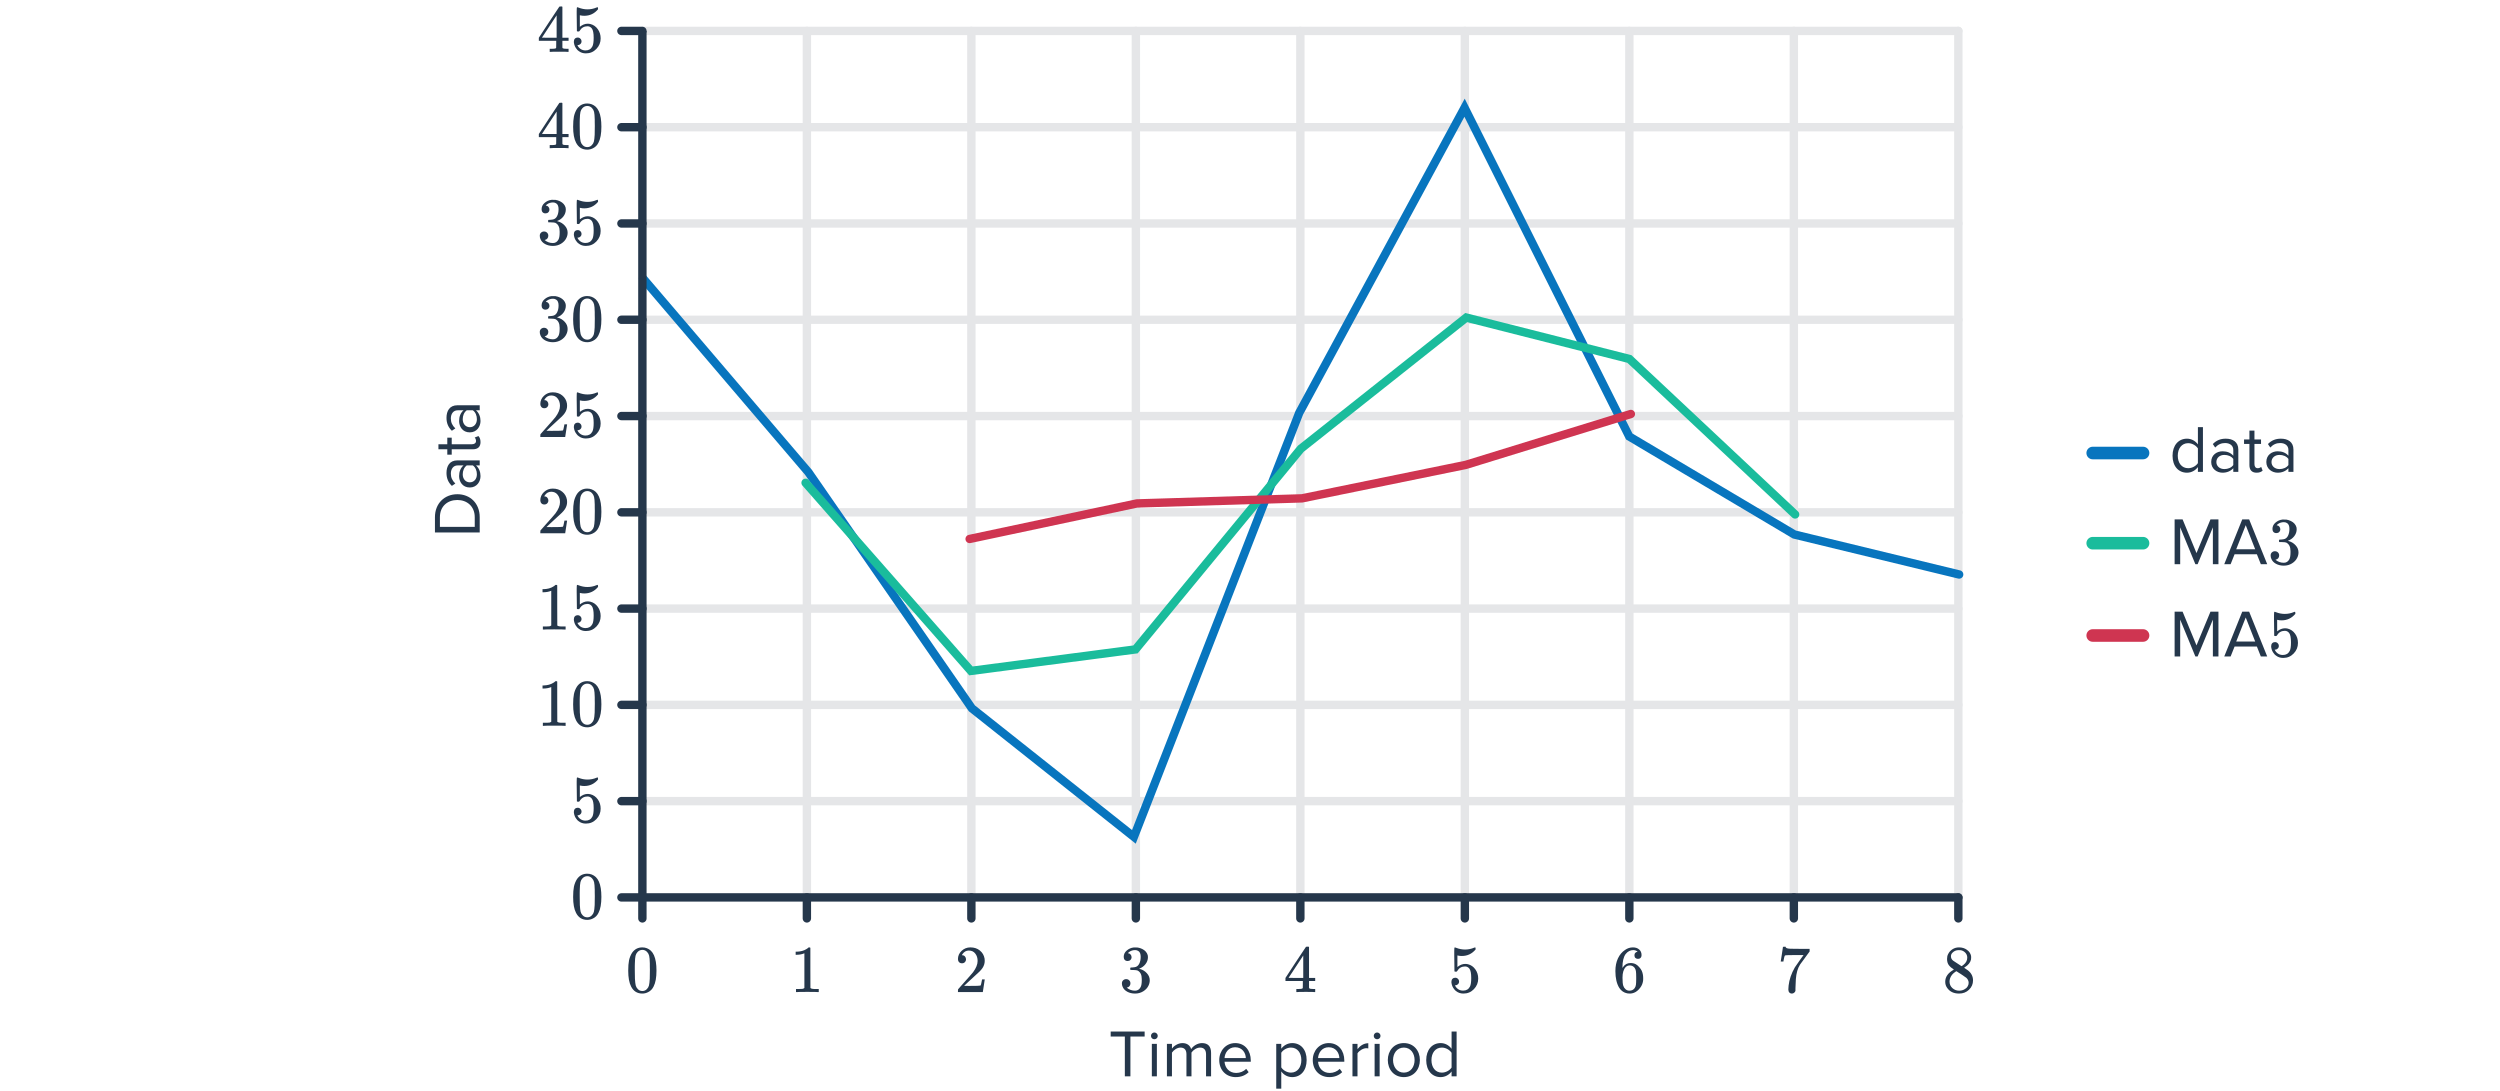 <svg width="596" height="260" viewBox="0 0 596 260" fill="none" xmlns="http://www.w3.org/2000/svg">
<g clip-path="url(#clip0_4069_4575)">
<path d="M153.144 190.994L466.868 190.994" stroke="#E5E6E8" stroke-width="2" stroke-linecap="round" stroke-linejoin="round"/>
<path d="M153.144 168.041L466.868 168.041" stroke="#E5E6E8" stroke-width="2" stroke-linecap="round" stroke-linejoin="round"/>
<path d="M153.144 145.088L466.868 145.088" stroke="#E5E6E8" stroke-width="2" stroke-linecap="round" stroke-linejoin="round"/>
<path d="M153.144 122.135L466.868 122.135" stroke="#E5E6E8" stroke-width="2" stroke-linecap="round" stroke-linejoin="round"/>
<path d="M153.144 99.186L466.868 99.186" stroke="#E5E6E8" stroke-width="2" stroke-linecap="round" stroke-linejoin="round"/>
<path d="M153.144 76.232L466.868 76.232" stroke="#E5E6E8" stroke-width="2" stroke-linecap="round" stroke-linejoin="round"/>
<path d="M153.144 53.279L466.868 53.279" stroke="#E5E6E8" stroke-width="2" stroke-linecap="round" stroke-linejoin="round"/>
<path d="M153.144 30.326L466.868 30.326" stroke="#E5E6E8" stroke-width="2" stroke-linecap="round" stroke-linejoin="round"/>
<path d="M153.144 7.373L466.868 7.373" stroke="#E5E6E8" stroke-width="2" stroke-linecap="round" stroke-linejoin="round"/>
<path d="M192.359 7.373V213.946" stroke="#E5E6E8" stroke-width="2" stroke-linecap="round" stroke-linejoin="round"/>
<path d="M231.575 7.373V213.946" stroke="#E5E6E8" stroke-width="2" stroke-linecap="round" stroke-linejoin="round"/>
<path d="M270.79 7.373V213.946" stroke="#E5E6E8" stroke-width="2" stroke-linecap="round" stroke-linejoin="round"/>
<path d="M310.005 7.373V213.946" stroke="#E5E6E8" stroke-width="2" stroke-linecap="round" stroke-linejoin="round"/>
<path d="M349.221 7.373V213.946" stroke="#E5E6E8" stroke-width="2" stroke-linecap="round" stroke-linejoin="round"/>
<path d="M388.437 7.373V213.946" stroke="#E5E6E8" stroke-width="2" stroke-linecap="round" stroke-linejoin="round"/>
<path d="M427.652 7.373V213.946" stroke="#E5E6E8" stroke-width="2" stroke-linecap="round" stroke-linejoin="round"/>
<path d="M466.867 7.373V213.946" stroke="#E5E6E8" stroke-width="2" stroke-linecap="round" stroke-linejoin="round"/>
<path d="M269.49 256.592V247.104H272.882V245.92H264.786V247.104H268.162V256.592H269.49ZM275.191 247.76C275.639 247.76 276.007 247.408 276.007 246.96C276.007 246.512 275.639 246.144 275.191 246.144C274.759 246.144 274.391 246.512 274.391 246.96C274.391 247.408 274.759 247.76 275.191 247.76ZM275.799 256.592V248.864H274.599V256.592H275.799ZM288.721 256.592V251.008C288.721 249.456 287.969 248.672 286.561 248.672C285.441 248.672 284.401 249.408 283.969 250.112C283.745 249.312 283.073 248.672 281.889 248.672C280.753 248.672 279.713 249.488 279.393 249.984V248.864H278.193V256.592H279.393V250.944C279.809 250.32 280.641 249.744 281.425 249.744C282.433 249.744 282.849 250.368 282.849 251.344V256.592H284.049V250.928C284.449 250.32 285.297 249.744 286.097 249.744C287.089 249.744 287.521 250.368 287.521 251.344V256.592H288.721ZM294.603 256.784C295.867 256.784 296.907 256.368 297.675 255.6L297.099 254.816C296.491 255.44 295.595 255.792 294.715 255.792C293.051 255.792 292.027 254.576 291.931 253.12H298.187V252.816C298.187 250.496 296.811 248.672 294.475 248.672C292.267 248.672 290.667 250.48 290.667 252.72C290.667 255.136 292.315 256.784 294.603 256.784ZM297.003 252.24H291.931C291.995 251.056 292.811 249.664 294.459 249.664C296.219 249.664 296.987 251.088 297.003 252.24ZM308.063 256.784C310.095 256.784 311.503 255.216 311.503 252.72C311.503 250.208 310.095 248.672 308.063 248.672C306.975 248.672 306.015 249.232 305.455 250.016V248.864H304.255V259.536H305.455V255.424C306.079 256.288 307.007 256.784 308.063 256.784ZM307.759 255.712C306.815 255.712 305.871 255.136 305.455 254.464V250.976C305.871 250.304 306.815 249.744 307.759 249.744C309.311 249.744 310.239 251.008 310.239 252.72C310.239 254.432 309.311 255.712 307.759 255.712ZM316.899 256.784C318.163 256.784 319.203 256.368 319.971 255.6L319.395 254.816C318.787 255.44 317.891 255.792 317.011 255.792C315.347 255.792 314.323 254.576 314.227 253.12H320.483V252.816C320.483 250.496 319.107 248.672 316.771 248.672C314.563 248.672 312.963 250.48 312.963 252.72C312.963 255.136 314.611 256.784 316.899 256.784ZM319.299 252.24H314.227C314.291 251.056 315.107 249.664 316.755 249.664C318.515 249.664 319.283 251.088 319.299 252.24ZM323.627 256.592V251.12C323.979 250.496 324.987 249.888 325.723 249.888C325.915 249.888 326.059 249.904 326.203 249.936V248.704C325.147 248.704 324.251 249.296 323.627 250.112V248.864H322.427V256.592H323.627ZM328.3 247.76C328.748 247.76 329.116 247.408 329.116 246.96C329.116 246.512 328.748 246.144 328.3 246.144C327.868 246.144 327.5 246.512 327.5 246.96C327.5 247.408 327.868 247.76 328.3 247.76ZM328.908 256.592V248.864H327.708V256.592H328.908ZM334.678 256.784C337.03 256.784 338.502 254.96 338.502 252.72C338.502 250.48 337.03 248.672 334.678 248.672C332.326 248.672 330.854 250.48 330.854 252.72C330.854 254.96 332.326 256.784 334.678 256.784ZM334.678 255.712C333.03 255.712 332.102 254.304 332.102 252.72C332.102 251.152 333.03 249.744 334.678 249.744C336.326 249.744 337.238 251.152 337.238 252.72C337.238 254.304 336.326 255.712 334.678 255.712ZM347.258 256.592V245.92H346.058V250.032C345.434 249.184 344.49 248.672 343.45 248.672C341.418 248.672 340.01 250.272 340.01 252.736C340.01 255.248 341.434 256.784 343.45 256.784C344.538 256.784 345.482 256.224 346.058 255.44V256.592H347.258ZM343.738 255.712C342.186 255.712 341.258 254.448 341.258 252.736C341.258 251.024 342.186 249.744 343.738 249.744C344.698 249.744 345.626 250.32 346.058 250.992V254.496C345.626 255.168 344.698 255.712 343.738 255.712Z" fill="#25374B"/>
<path d="M114.363 123.293C114.363 119.981 112.075 117.821 109.035 117.821C106.011 117.821 103.691 119.981 103.691 123.293L103.691 126.941L114.363 126.941L114.363 123.293ZM113.179 123.293L113.179 125.613L104.875 125.613L104.875 123.293C104.875 120.653 106.731 119.197 109.035 119.197C111.323 119.197 113.179 120.701 113.179 123.293ZM114.363 109.754L109.051 109.754C107.179 109.754 106.443 111.114 106.443 112.746C106.443 114.01 106.859 115.002 107.723 115.834L108.555 115.274C107.819 114.586 107.483 113.834 107.483 112.906C107.483 111.786 108.075 110.954 109.115 110.954L110.507 110.954C109.787 111.578 109.451 112.458 109.451 113.514C109.451 114.826 110.267 116.218 111.995 116.218C113.675 116.218 114.555 114.826 114.555 113.514C114.555 112.474 114.187 111.594 113.483 110.954L114.363 110.954L114.363 109.754ZM113.691 113.082C113.691 114.202 112.987 114.986 112.011 114.986C111.019 114.986 110.315 114.202 110.315 113.082C110.315 112.234 110.635 111.418 111.275 110.954L112.731 110.954C113.371 111.418 113.691 112.234 113.691 113.082ZM114.555 105.397C114.555 104.693 114.347 104.261 114.059 103.957L113.163 104.309C113.339 104.469 113.483 104.789 113.483 105.125C113.483 105.653 113.067 105.909 112.491 105.909L107.691 105.909L107.691 104.341L106.635 104.341L106.635 105.909L104.523 105.909L104.523 107.109L106.635 107.109L106.635 108.389L107.691 108.389L107.691 107.109L112.747 107.109C113.899 107.109 114.555 106.533 114.555 105.397ZM114.363 96.614L109.051 96.614C107.179 96.614 106.443 97.974 106.443 99.606C106.443 100.87 106.859 101.862 107.723 102.694L108.555 102.134C107.819 101.446 107.483 100.694 107.483 99.766C107.483 98.646 108.075 97.814 109.115 97.814L110.507 97.814C109.787 98.438 109.451 99.318 109.451 100.374C109.451 101.686 110.267 103.078 111.995 103.078C113.675 103.078 114.555 101.686 114.555 100.374C114.555 99.334 114.187 98.454 113.483 97.814L114.363 97.814L114.363 96.614ZM113.691 99.942C113.691 101.062 112.987 101.846 112.011 101.846C111.019 101.846 110.315 101.062 110.315 99.942C110.315 99.094 110.635 98.278 111.275 97.814L112.731 97.814C113.371 98.278 113.691 99.094 113.691 99.942Z" fill="#25374B"/>
<path d="M153.303 66.374L192.716 112.57L231.701 168.87L270.321 199.511L309.743 98.42L349.152 25.682L388.413 104.057L427.765 127.426L467.058 136.958" stroke="#0875BE" stroke-width="2" stroke-linecap="round"/>
<path d="M192.053 115.102L231.465 159.945L270.704 154.816L310.108 106.982L349.551 75.709L388.453 85.585L427.952 122.644" stroke="#1ABC9C" stroke-width="2" stroke-linecap="round"/>
<path d="M231.164 128.487L271.037 120.019L310.39 118.808L349.471 110.821L388.797 98.697" stroke="#CF3551" stroke-width="2" stroke-linecap="round"/>
<path d="M148.144 7.373L153.144 7.373" stroke="#25374B" stroke-width="2" stroke-linecap="round" stroke-linejoin="round"/>
<path d="M148.144 30.326L153.144 30.326" stroke="#25374B" stroke-width="2" stroke-linecap="round" stroke-linejoin="round"/>
<path d="M148.144 53.277L153.144 53.277" stroke="#25374B" stroke-width="2" stroke-linecap="round" stroke-linejoin="round"/>
<path d="M148.144 76.231L153.144 76.231" stroke="#25374B" stroke-width="2" stroke-linecap="round" stroke-linejoin="round"/>
<path d="M148.144 99.184L153.144 99.184" stroke="#25374B" stroke-width="2" stroke-linecap="round" stroke-linejoin="round"/>
<path d="M148.144 122.135L153.144 122.135" stroke="#25374B" stroke-width="2" stroke-linecap="round" stroke-linejoin="round"/>
<path d="M148.144 145.088L153.144 145.088" stroke="#25374B" stroke-width="2" stroke-linecap="round" stroke-linejoin="round"/>
<path d="M148.144 168.041L153.144 168.041" stroke="#25374B" stroke-width="2" stroke-linecap="round" stroke-linejoin="round"/>
<path d="M148.144 190.992L153.144 190.992" stroke="#25374B" stroke-width="2" stroke-linecap="round" stroke-linejoin="round"/>
<path d="M148.144 213.945L153.144 213.945" stroke="#25374B" stroke-width="2" stroke-linecap="round" stroke-linejoin="round"/>
<path d="M153.144 218.947L153.144 213.947" stroke="#25374B" stroke-width="2" stroke-linecap="round" stroke-linejoin="round"/>
<path d="M192.359 218.947L192.359 213.947" stroke="#25374B" stroke-width="2" stroke-linecap="round" stroke-linejoin="round"/>
<path d="M231.575 218.947L231.575 213.947" stroke="#25374B" stroke-width="2" stroke-linecap="round" stroke-linejoin="round"/>
<path d="M270.79 218.947L270.79 213.947" stroke="#25374B" stroke-width="2" stroke-linecap="round" stroke-linejoin="round"/>
<path d="M310.005 218.947L310.005 213.947" stroke="#25374B" stroke-width="2" stroke-linecap="round" stroke-linejoin="round"/>
<path d="M349.221 218.947L349.221 213.947" stroke="#25374B" stroke-width="2" stroke-linecap="round" stroke-linejoin="round"/>
<path d="M388.437 218.947L388.437 213.947" stroke="#25374B" stroke-width="2" stroke-linecap="round" stroke-linejoin="round"/>
<path d="M427.652 218.947L427.652 213.947" stroke="#25374B" stroke-width="2" stroke-linecap="round" stroke-linejoin="round"/>
<path d="M466.867 218.947L466.867 213.947" stroke="#25374B" stroke-width="2" stroke-linecap="round" stroke-linejoin="round"/>
<path d="M137.547 209.587C138.145 208.723 138.961 208.291 139.995 208.291C140.774 208.291 141.457 208.558 142.043 209.091C142.331 209.369 142.577 209.731 142.779 210.179C143.174 211.065 143.371 212.281 143.371 213.827C143.371 215.481 143.142 216.745 142.683 217.619C142.385 218.238 141.947 218.686 141.371 218.963C140.923 219.187 140.47 219.299 140.011 219.299C138.785 219.299 137.889 218.739 137.323 217.619C136.865 216.745 136.635 215.481 136.635 213.827C136.635 212.835 136.699 212.019 136.827 211.379C136.966 210.729 137.206 210.131 137.547 209.587ZM141.147 209.395C140.838 209.054 140.459 208.883 140.011 208.883C139.563 208.883 139.179 209.054 138.859 209.395C138.625 209.641 138.465 209.939 138.379 210.291C138.294 210.643 138.241 211.251 138.219 212.115C138.219 212.179 138.214 212.387 138.203 212.739C138.203 213.091 138.203 213.385 138.203 213.619C138.203 214.643 138.214 215.358 138.235 215.763C138.278 216.51 138.342 217.049 138.427 217.379C138.513 217.699 138.673 217.977 138.907 218.211C139.195 218.531 139.563 218.691 140.011 218.691C140.449 218.691 140.811 218.531 141.099 218.211C141.334 217.977 141.494 217.699 141.579 217.379C141.665 217.049 141.729 216.51 141.771 215.763C141.793 215.358 141.803 214.643 141.803 213.619C141.803 213.385 141.798 213.091 141.787 212.739C141.787 212.387 141.787 212.179 141.787 212.115C141.766 211.251 141.713 210.643 141.627 210.291C141.542 209.939 141.382 209.641 141.147 209.395Z" fill="#25374B"/>
<path d="M150.68 227.154C151.277 226.29 152.093 225.858 153.128 225.858C153.907 225.858 154.589 226.124 155.176 226.658C155.464 226.935 155.709 227.298 155.912 227.746C156.307 228.631 156.504 229.847 156.504 231.394C156.504 233.047 156.275 234.311 155.816 235.186C155.517 235.804 155.08 236.252 154.504 236.53C154.056 236.754 153.603 236.866 153.144 236.866C151.917 236.866 151.021 236.306 150.456 235.186C149.997 234.311 149.768 233.047 149.768 231.394C149.768 230.402 149.832 229.586 149.96 228.946C150.099 228.295 150.339 227.698 150.68 227.154ZM154.28 226.962C153.971 226.62 153.592 226.45 153.144 226.45C152.696 226.45 152.312 226.62 151.992 226.962C151.757 227.207 151.597 227.506 151.512 227.858C151.427 228.21 151.373 228.818 151.352 229.682C151.352 229.746 151.347 229.954 151.336 230.306C151.336 230.658 151.336 230.951 151.336 231.186C151.336 232.21 151.347 232.924 151.368 233.33C151.411 234.076 151.475 234.615 151.56 234.946C151.645 235.266 151.805 235.543 152.04 235.778C152.328 236.098 152.696 236.258 153.144 236.258C153.581 236.258 153.944 236.098 154.232 235.778C154.467 235.543 154.627 235.266 154.712 234.946C154.797 234.615 154.861 234.076 154.904 233.33C154.925 232.924 154.936 232.21 154.936 231.186C154.936 230.951 154.931 230.658 154.92 230.306C154.92 229.954 154.92 229.746 154.92 229.682C154.899 228.818 154.845 228.21 154.76 227.858C154.675 227.506 154.515 227.207 154.28 226.962Z" fill="#25374B"/>
<path d="M195.015 236.514C194.834 236.482 193.986 236.466 192.471 236.466C190.978 236.466 190.141 236.482 189.959 236.514H189.767V235.778H190.183C190.802 235.778 191.202 235.762 191.383 235.73C191.469 235.719 191.597 235.655 191.767 235.538V227.266C191.746 227.266 191.703 227.282 191.639 227.314C191.149 227.506 190.599 227.607 189.991 227.618H189.687V226.882H189.991C190.887 226.85 191.634 226.647 192.231 226.274C192.423 226.167 192.589 226.044 192.727 225.906C192.749 225.874 192.813 225.858 192.919 225.858C193.026 225.858 193.117 225.89 193.191 225.954V230.738L193.207 235.538C193.367 235.698 193.714 235.778 194.247 235.778H194.775H195.191V236.514H195.015Z" fill="#25374B"/>
<path d="M229.335 229.65C229.036 229.65 228.801 229.554 228.631 229.362C228.46 229.17 228.375 228.935 228.375 228.658C228.375 227.89 228.663 227.234 229.239 226.69C229.825 226.135 230.524 225.858 231.335 225.858C232.252 225.858 233.009 226.108 233.607 226.61C234.215 227.1 234.588 227.746 234.727 228.546C234.748 228.738 234.759 228.914 234.759 229.074C234.759 229.692 234.572 230.274 234.199 230.818C233.9 231.266 233.297 231.879 232.391 232.658C232.007 232.988 231.473 233.479 230.791 234.13L229.847 235.026L231.063 235.042C232.737 235.042 233.628 235.015 233.735 234.962C233.777 234.951 233.831 234.839 233.895 234.626C233.937 234.508 234.012 234.146 234.119 233.538V233.49H234.759V233.538L234.311 236.466V236.514H228.375V236.21C228.375 235.996 228.385 235.874 228.407 235.842C228.417 235.831 228.865 235.324 229.751 234.322C230.913 233.031 231.66 232.178 231.991 231.762C232.705 230.791 233.063 229.9 233.063 229.09C233.063 228.386 232.876 227.799 232.503 227.33C232.14 226.85 231.628 226.61 230.967 226.61C230.348 226.61 229.847 226.887 229.463 227.442C229.441 227.484 229.409 227.543 229.367 227.618C229.335 227.671 229.319 227.703 229.319 227.714C229.319 227.724 229.345 227.73 229.399 227.73C229.665 227.73 229.879 227.826 230.039 228.018C230.209 228.21 230.295 228.434 230.295 228.69C230.295 228.956 230.204 229.186 230.023 229.378C229.852 229.559 229.623 229.65 229.335 229.65Z" fill="#25374B"/>
<path d="M268.822 229.106C268.534 229.106 268.305 229.015 268.134 228.834C267.974 228.652 267.894 228.418 267.894 228.13C267.894 227.522 268.134 227.015 268.614 226.61C269.094 226.194 269.649 225.948 270.278 225.874H270.518C270.891 225.874 271.126 225.879 271.222 225.89C271.574 225.943 271.931 226.055 272.294 226.226C272.998 226.578 273.441 227.079 273.622 227.73C273.654 227.836 273.67 227.98 273.67 228.162C273.67 228.791 273.473 229.356 273.078 229.858C272.694 230.348 272.209 230.7 271.622 230.914C271.569 230.935 271.569 230.951 271.622 230.962C271.643 230.972 271.697 230.988 271.782 231.01C272.433 231.191 272.982 231.532 273.43 232.034C273.878 232.524 274.102 233.084 274.102 233.714C274.102 234.151 274.001 234.572 273.798 234.978C273.542 235.522 273.121 235.975 272.534 236.338C271.958 236.69 271.313 236.866 270.598 236.866C269.894 236.866 269.27 236.716 268.726 236.418C268.182 236.119 267.814 235.719 267.622 235.218C267.515 234.994 267.462 234.732 267.462 234.434C267.462 234.135 267.558 233.895 267.75 233.714C267.953 233.522 268.193 233.426 268.47 233.426C268.769 233.426 269.014 233.522 269.206 233.714C269.398 233.906 269.494 234.146 269.494 234.434C269.494 234.679 269.425 234.892 269.286 235.074C269.147 235.255 268.961 235.372 268.726 235.426L268.614 235.458C269.19 235.938 269.851 236.178 270.598 236.178C271.185 236.178 271.627 235.895 271.926 235.33C272.107 234.978 272.198 234.439 272.198 233.714V233.394C272.198 232.38 271.857 231.703 271.174 231.362C271.014 231.298 270.689 231.26 270.198 231.25L269.526 231.234L269.478 231.202C269.457 231.17 269.446 231.084 269.446 230.946C269.446 230.818 269.462 230.738 269.494 230.706C269.526 230.674 269.553 230.658 269.574 230.658C269.873 230.658 270.182 230.631 270.502 230.578C270.971 230.514 271.329 230.252 271.574 229.794C271.819 229.324 271.942 228.764 271.942 228.114C271.942 227.42 271.755 226.956 271.382 226.722C271.158 226.572 270.907 226.498 270.63 226.498C270.097 226.498 269.627 226.642 269.222 226.93C269.179 226.951 269.131 226.988 269.078 227.042C269.025 227.084 268.982 227.127 268.95 227.17L268.902 227.234C268.934 227.244 268.971 227.255 269.014 227.266C269.227 227.287 269.403 227.388 269.542 227.57C269.691 227.751 269.766 227.959 269.766 228.194C269.766 228.45 269.675 228.668 269.494 228.85C269.323 229.02 269.099 229.106 268.822 229.106Z" fill="#25374B"/>
<path d="M313.398 236.514C313.249 236.482 312.561 236.466 311.334 236.466C310.054 236.466 309.339 236.482 309.19 236.514H309.046V235.778H309.542C310.001 235.767 310.283 235.74 310.39 235.698C310.475 235.676 310.539 235.623 310.582 235.538C310.593 235.516 310.598 235.228 310.598 234.674V233.874H306.454V233.138L308.87 229.442C310.502 226.967 311.329 225.724 311.35 225.714C311.371 225.692 311.483 225.682 311.686 225.682H311.974L312.07 225.778V233.138H313.542V233.874H312.07V234.69C312.07 235.127 312.07 235.383 312.07 235.458C312.081 235.532 312.113 235.596 312.166 235.65C312.251 235.724 312.555 235.767 313.078 235.778H313.542V236.514H313.398ZM310.694 233.138V227.794L307.19 233.122L308.934 233.138H310.694Z" fill="#25374B"/>
<path d="M346.933 233.09C347.189 233.09 347.403 233.18 347.573 233.362C347.755 233.532 347.845 233.751 347.845 234.018C347.845 234.263 347.755 234.471 347.573 234.642C347.392 234.812 347.189 234.898 346.965 234.898H346.853L346.901 234.978C347.061 235.319 347.307 235.602 347.637 235.826C347.968 236.05 348.357 236.162 348.805 236.162C349.563 236.162 350.107 235.842 350.437 235.202C350.64 234.807 350.741 234.124 350.741 233.154C350.741 232.055 350.597 231.314 350.309 230.93C350.032 230.578 349.691 230.402 349.285 230.402C348.453 230.402 347.824 230.764 347.397 231.49C347.355 231.564 347.312 231.612 347.269 231.634C347.237 231.644 347.163 231.65 347.045 231.65C346.864 231.65 346.763 231.618 346.741 231.554C346.72 231.511 346.709 230.578 346.709 228.754C346.709 228.434 346.704 228.055 346.693 227.618C346.693 227.18 346.693 226.903 346.693 226.786C346.693 226.188 346.725 225.89 346.789 225.89C346.811 225.868 346.832 225.858 346.853 225.858L347.141 225.954C347.835 226.231 348.544 226.37 349.269 226.37C350.027 226.37 350.752 226.22 351.445 225.922C351.531 225.879 351.6 225.858 351.653 225.858C351.739 225.858 351.781 225.954 351.781 226.146V226.354C350.917 227.388 349.824 227.906 348.501 227.906C348.171 227.906 347.872 227.874 347.605 227.81L347.445 227.778V230.53C348.053 230.039 348.677 229.794 349.317 229.794C349.52 229.794 349.739 229.82 349.973 229.874C350.688 230.055 351.269 230.46 351.717 231.09C352.176 231.719 352.405 232.455 352.405 233.298C352.405 234.268 352.064 235.106 351.381 235.81C350.709 236.514 349.877 236.866 348.885 236.866C348.213 236.866 347.643 236.679 347.173 236.306C346.971 236.178 346.795 236.002 346.645 235.778C346.325 235.394 346.123 234.919 346.037 234.354C346.037 234.322 346.032 234.274 346.021 234.21C346.021 234.135 346.021 234.082 346.021 234.05C346.021 233.751 346.107 233.516 346.277 233.346C346.448 233.175 346.667 233.09 346.933 233.09Z" fill="#25374B"/>
<path d="M390.405 226.898C390.17 226.663 389.839 226.53 389.413 226.498C388.666 226.498 388.042 226.818 387.541 227.458C387.039 228.151 386.789 229.228 386.789 230.69L386.805 230.754L386.933 230.546C387.37 229.906 387.962 229.586 388.709 229.586C389.199 229.586 389.631 229.687 390.005 229.89C390.261 230.039 390.517 230.258 390.773 230.546C391.029 230.823 391.237 231.122 391.397 231.442C391.621 231.964 391.733 232.535 391.733 233.154V233.442C391.733 233.687 391.706 233.916 391.653 234.13C391.525 234.759 391.194 235.351 390.661 235.906C390.202 236.386 389.69 236.684 389.125 236.802C388.954 236.844 388.741 236.866 388.485 236.866C388.282 236.866 388.101 236.85 387.941 236.818C387.151 236.668 386.522 236.242 386.053 235.538C385.423 234.546 385.109 233.202 385.109 231.506C385.109 230.354 385.311 229.346 385.717 228.482C386.122 227.618 386.687 226.946 387.413 226.466C387.989 226.06 388.613 225.858 389.285 225.858C389.903 225.858 390.399 226.023 390.773 226.354C391.157 226.684 391.349 227.138 391.349 227.714C391.349 227.98 391.269 228.194 391.109 228.354C390.959 228.514 390.757 228.594 390.501 228.594C390.245 228.594 390.037 228.519 389.877 228.37C389.727 228.22 389.653 228.012 389.653 227.746C389.653 227.266 389.903 226.983 390.405 226.898ZM389.701 230.738C389.402 230.354 389.018 230.162 388.549 230.162C388.154 230.162 387.834 230.284 387.589 230.53C387.066 231.052 386.805 231.895 386.805 233.058C386.805 234.007 386.869 234.663 386.997 235.026C387.103 235.346 387.285 235.618 387.541 235.842C387.797 236.066 388.101 236.178 388.453 236.178C388.997 236.178 389.413 235.975 389.701 235.57C389.861 235.346 389.962 235.079 390.005 234.77C390.047 234.46 390.069 234.012 390.069 233.426V233.17V232.914C390.069 232.306 390.047 231.847 390.005 231.538C389.962 231.228 389.861 230.962 389.701 230.738Z" fill="#25374B"/>
<path d="M424.532 229.186C424.543 229.164 424.633 228.583 424.804 227.442L425.06 225.73C425.06 225.708 425.167 225.698 425.38 225.698H425.7V225.762C425.7 225.868 425.78 225.959 425.94 226.034C426.1 226.108 426.377 226.156 426.772 226.178C427.177 226.199 428.079 226.21 429.476 226.21H431.412V226.834L430.324 228.322C430.164 228.546 429.983 228.796 429.78 229.074C429.577 229.34 429.423 229.548 429.316 229.698C429.209 229.847 429.145 229.938 429.124 229.97C428.569 230.834 428.239 231.991 428.132 233.442C428.089 233.879 428.063 234.476 428.052 235.234C428.052 235.383 428.047 235.538 428.036 235.698C428.036 235.847 428.036 235.97 428.036 236.066V236.21C427.993 236.391 427.887 236.546 427.716 236.674C427.556 236.802 427.38 236.866 427.188 236.866C426.932 236.866 426.724 236.775 426.564 236.594C426.415 236.423 426.34 236.183 426.34 235.874C426.34 235.714 426.361 235.41 426.404 234.962C426.564 233.522 427.06 232.076 427.892 230.626C428.105 230.284 428.553 229.639 429.236 228.69L429.972 227.682H428.484C426.628 227.682 425.652 227.714 425.556 227.778C425.513 227.799 425.455 227.916 425.38 228.13C425.316 228.343 425.263 228.594 425.22 228.882C425.199 229.063 425.183 229.164 425.172 229.186V229.234H424.532V229.186Z" fill="#25374B"/>
<path d="M465.809 231.154C465.286 230.812 464.881 230.455 464.593 230.082C464.316 229.708 464.177 229.218 464.177 228.61C464.177 228.151 464.262 227.767 464.433 227.458C464.668 226.978 465.009 226.594 465.457 226.306C465.916 226.007 466.438 225.858 467.025 225.858C467.75 225.858 468.38 226.05 468.913 226.434C469.446 226.807 469.777 227.292 469.905 227.89C469.916 227.954 469.921 228.082 469.921 228.274C469.921 228.508 469.91 228.668 469.889 228.754C469.729 229.458 469.244 230.066 468.433 230.578L468.241 230.706C468.838 231.111 469.148 231.324 469.169 231.346C469.969 231.986 470.369 232.78 470.369 233.73C470.369 234.594 470.049 235.335 469.409 235.954C468.78 236.562 467.99 236.866 467.041 236.866C465.729 236.866 464.764 236.386 464.145 235.426C463.878 235.042 463.745 234.578 463.745 234.034C463.745 232.871 464.433 231.911 465.809 231.154ZM468.993 228.306C468.993 227.847 468.844 227.458 468.545 227.138C468.246 226.818 467.884 226.615 467.457 226.53C467.382 226.519 467.206 226.514 466.929 226.514C466.364 226.514 465.889 226.706 465.505 227.09C465.238 227.335 465.105 227.628 465.105 227.97C465.105 228.428 465.297 228.791 465.681 229.058C465.734 229.111 466.076 229.335 466.705 229.73L467.633 230.338C467.644 230.327 467.713 230.284 467.841 230.21C467.969 230.124 468.065 230.05 468.129 229.986C468.705 229.527 468.993 228.967 468.993 228.306ZM464.769 234.002C464.769 234.631 464.998 235.154 465.457 235.57C465.916 235.975 466.449 236.178 467.057 236.178C467.494 236.178 467.889 236.087 468.241 235.906C468.604 235.724 468.876 235.49 469.057 235.202C469.238 234.924 469.329 234.631 469.329 234.322C469.329 233.863 469.142 233.458 468.769 233.106C468.684 233.02 468.241 232.716 467.441 232.194C467.292 232.098 467.126 231.996 466.945 231.89C466.774 231.772 466.641 231.682 466.545 231.618L466.417 231.538L466.225 231.634C465.553 232.071 465.11 232.604 464.897 233.234C464.812 233.511 464.769 233.767 464.769 234.002Z" fill="#25374B"/>
<path d="M137.723 192.568C137.979 192.568 138.193 192.659 138.363 192.84C138.545 193.011 138.635 193.23 138.635 193.496C138.635 193.742 138.545 193.95 138.363 194.12C138.182 194.291 137.979 194.376 137.755 194.376H137.643L137.691 194.456C137.851 194.798 138.097 195.08 138.427 195.304C138.758 195.528 139.147 195.64 139.595 195.64C140.353 195.64 140.897 195.32 141.227 194.68C141.43 194.286 141.531 193.603 141.531 192.632C141.531 191.534 141.387 190.792 141.099 190.408C140.822 190.056 140.481 189.88 140.075 189.88C139.243 189.88 138.614 190.243 138.187 190.968C138.145 191.043 138.102 191.091 138.059 191.112C138.027 191.123 137.953 191.128 137.835 191.128C137.654 191.128 137.553 191.096 137.531 191.032C137.51 190.99 137.499 190.056 137.499 188.232C137.499 187.912 137.494 187.534 137.483 187.096C137.483 186.659 137.483 186.382 137.483 186.264C137.483 185.667 137.515 185.368 137.579 185.368C137.601 185.347 137.622 185.336 137.643 185.336L137.931 185.432C138.625 185.71 139.334 185.848 140.059 185.848C140.817 185.848 141.542 185.699 142.235 185.4C142.321 185.358 142.39 185.336 142.443 185.336C142.529 185.336 142.571 185.432 142.571 185.624V185.832C141.707 186.867 140.614 187.384 139.291 187.384C138.961 187.384 138.662 187.352 138.395 187.288L138.235 187.256V190.008C138.843 189.518 139.467 189.272 140.107 189.272C140.31 189.272 140.529 189.299 140.763 189.352C141.478 189.534 142.059 189.939 142.507 190.568C142.966 191.198 143.195 191.934 143.195 192.776C143.195 193.747 142.854 194.584 142.171 195.288C141.499 195.992 140.667 196.344 139.675 196.344C139.003 196.344 138.433 196.158 137.963 195.784C137.761 195.656 137.585 195.48 137.435 195.256C137.115 194.872 136.913 194.398 136.827 193.832C136.827 193.8 136.822 193.752 136.811 193.688C136.811 193.614 136.811 193.56 136.811 193.528C136.811 193.23 136.897 192.995 137.067 192.824C137.238 192.654 137.457 192.568 137.723 192.568Z" fill="#25374B"/>
<path d="M134.667 173.041C134.486 173.009 133.638 172.993 132.123 172.993C130.63 172.993 129.793 173.009 129.611 173.041H129.419V172.305H129.835C130.454 172.305 130.854 172.289 131.035 172.257C131.121 172.246 131.249 172.182 131.419 172.065V163.793C131.398 163.793 131.355 163.809 131.291 163.841C130.801 164.033 130.251 164.134 129.643 164.145H129.339V163.409H129.643C130.539 163.377 131.286 163.174 131.883 162.801C132.075 162.694 132.241 162.572 132.379 162.433C132.401 162.401 132.465 162.385 132.571 162.385C132.678 162.385 132.769 162.417 132.843 162.481V167.265L132.859 172.065C133.019 172.225 133.366 172.305 133.899 172.305H134.427H134.843V173.041H134.667ZM137.547 163.681C138.145 162.817 138.961 162.385 139.995 162.385C140.774 162.385 141.457 162.652 142.043 163.185C142.331 163.462 142.577 163.825 142.779 164.273C143.174 165.158 143.371 166.374 143.371 167.921C143.371 169.574 143.142 170.838 142.683 171.713C142.385 172.332 141.947 172.78 141.371 173.057C140.923 173.281 140.47 173.393 140.011 173.393C138.785 173.393 137.889 172.833 137.323 171.713C136.865 170.838 136.635 169.574 136.635 167.921C136.635 166.929 136.699 166.113 136.827 165.473C136.966 164.822 137.206 164.225 137.547 163.681ZM141.147 163.489C140.838 163.148 140.459 162.977 140.011 162.977C139.563 162.977 139.179 163.148 138.859 163.489C138.625 163.734 138.465 164.033 138.379 164.385C138.294 164.737 138.241 165.345 138.219 166.209C138.219 166.273 138.214 166.481 138.203 166.833C138.203 167.185 138.203 167.478 138.203 167.713C138.203 168.737 138.214 169.452 138.235 169.857C138.278 170.604 138.342 171.142 138.427 171.473C138.513 171.793 138.673 172.07 138.907 172.305C139.195 172.625 139.563 172.785 140.011 172.785C140.449 172.785 140.811 172.625 141.099 172.305C141.334 172.07 141.494 171.793 141.579 171.473C141.665 171.142 141.729 170.604 141.771 169.857C141.793 169.452 141.803 168.737 141.803 167.713C141.803 167.478 141.798 167.185 141.787 166.833C141.787 166.481 141.787 166.273 141.787 166.209C141.766 165.345 141.713 164.737 141.627 164.385C141.542 164.033 141.382 163.734 141.147 163.489Z" fill="#25374B"/>
<path d="M134.667 150.088C134.486 150.056 133.638 150.04 132.123 150.04C130.63 150.04 129.793 150.056 129.611 150.088H129.419V149.352H129.835C130.454 149.352 130.854 149.336 131.035 149.304C131.121 149.293 131.249 149.229 131.419 149.112V140.84C131.398 140.84 131.355 140.856 131.291 140.888C130.801 141.08 130.251 141.181 129.643 141.192H129.339V140.456H129.643C130.539 140.424 131.286 140.221 131.883 139.848C132.075 139.741 132.241 139.619 132.379 139.48C132.401 139.448 132.465 139.432 132.571 139.432C132.678 139.432 132.769 139.464 132.843 139.528V144.312L132.859 149.112C133.019 149.272 133.366 149.352 133.899 149.352H134.427H134.843V150.088H134.667ZM137.723 146.664C137.979 146.664 138.193 146.755 138.363 146.936C138.545 147.107 138.635 147.325 138.635 147.592C138.635 147.837 138.545 148.045 138.363 148.216C138.182 148.387 137.979 148.472 137.755 148.472H137.643L137.691 148.552C137.851 148.893 138.097 149.176 138.427 149.4C138.758 149.624 139.147 149.736 139.595 149.736C140.353 149.736 140.897 149.416 141.227 148.776C141.43 148.381 141.531 147.699 141.531 146.728C141.531 145.629 141.387 144.888 141.099 144.504C140.822 144.152 140.481 143.976 140.075 143.976C139.243 143.976 138.614 144.339 138.187 145.064C138.145 145.139 138.102 145.187 138.059 145.208C138.027 145.219 137.953 145.224 137.835 145.224C137.654 145.224 137.553 145.192 137.531 145.128C137.51 145.085 137.499 144.152 137.499 142.328C137.499 142.008 137.494 141.629 137.483 141.192C137.483 140.755 137.483 140.477 137.483 140.36C137.483 139.763 137.515 139.464 137.579 139.464C137.601 139.443 137.622 139.432 137.643 139.432L137.931 139.528C138.625 139.805 139.334 139.944 140.059 139.944C140.817 139.944 141.542 139.795 142.235 139.496C142.321 139.453 142.39 139.432 142.443 139.432C142.529 139.432 142.571 139.528 142.571 139.72V139.928C141.707 140.963 140.614 141.48 139.291 141.48C138.961 141.48 138.662 141.448 138.395 141.384L138.235 141.352V144.104C138.843 143.613 139.467 143.368 140.107 143.368C140.31 143.368 140.529 143.395 140.763 143.448C141.478 143.629 142.059 144.035 142.507 144.664C142.966 145.293 143.195 146.029 143.195 146.872C143.195 147.843 142.854 148.68 142.171 149.384C141.499 150.088 140.667 150.44 139.675 150.44C139.003 150.44 138.433 150.253 137.963 149.88C137.761 149.752 137.585 149.576 137.435 149.352C137.115 148.968 136.913 148.493 136.827 147.928C136.827 147.896 136.822 147.848 136.811 147.784C136.811 147.709 136.811 147.656 136.811 147.624C136.811 147.325 136.897 147.091 137.067 146.92C137.238 146.749 137.457 146.664 137.723 146.664Z" fill="#25374B"/>
<path d="M129.771 120.271C129.473 120.271 129.238 120.175 129.067 119.983C128.897 119.791 128.811 119.556 128.811 119.279C128.811 118.511 129.099 117.855 129.675 117.311C130.262 116.756 130.961 116.479 131.771 116.479C132.689 116.479 133.446 116.729 134.043 117.231C134.651 117.721 135.025 118.367 135.163 119.167C135.185 119.359 135.195 119.535 135.195 119.695C135.195 120.313 135.009 120.895 134.635 121.439C134.337 121.887 133.734 122.5 132.827 123.279C132.443 123.609 131.91 124.1 131.227 124.751L130.283 125.647L131.499 125.663C133.174 125.663 134.065 125.636 134.171 125.583C134.214 125.572 134.267 125.46 134.331 125.247C134.374 125.129 134.449 124.767 134.555 124.159V124.111H135.195V124.159L134.747 127.087V127.135H128.811V126.831C128.811 126.617 128.822 126.495 128.843 126.463C128.854 126.452 129.302 125.945 130.187 124.943C131.35 123.652 132.097 122.799 132.427 122.383C133.142 121.412 133.499 120.521 133.499 119.711C133.499 119.007 133.313 118.42 132.939 117.951C132.577 117.471 132.065 117.231 131.403 117.231C130.785 117.231 130.283 117.508 129.899 118.063C129.878 118.105 129.846 118.164 129.803 118.239C129.771 118.292 129.755 118.324 129.755 118.335C129.755 118.345 129.782 118.351 129.835 118.351C130.102 118.351 130.315 118.447 130.475 118.639C130.646 118.831 130.731 119.055 130.731 119.311C130.731 119.577 130.641 119.807 130.459 119.999C130.289 120.18 130.059 120.271 129.771 120.271ZM137.547 117.775C138.145 116.911 138.961 116.479 139.995 116.479C140.774 116.479 141.457 116.745 142.043 117.279C142.331 117.556 142.577 117.919 142.779 118.367C143.174 119.252 143.371 120.468 143.371 122.015C143.371 123.668 143.142 124.932 142.683 125.807C142.385 126.425 141.947 126.873 141.371 127.151C140.923 127.375 140.47 127.487 140.011 127.487C138.785 127.487 137.889 126.927 137.323 125.807C136.865 124.932 136.635 123.668 136.635 122.015C136.635 121.023 136.699 120.207 136.827 119.567C136.966 118.916 137.206 118.319 137.547 117.775ZM141.147 117.583C140.838 117.241 140.459 117.071 140.011 117.071C139.563 117.071 139.179 117.241 138.859 117.583C138.625 117.828 138.465 118.127 138.379 118.479C138.294 118.831 138.241 119.439 138.219 120.303C138.219 120.367 138.214 120.575 138.203 120.927C138.203 121.279 138.203 121.572 138.203 121.807C138.203 122.831 138.214 123.545 138.235 123.951C138.278 124.697 138.342 125.236 138.427 125.567C138.513 125.887 138.673 126.164 138.907 126.399C139.195 126.719 139.563 126.879 140.011 126.879C140.449 126.879 140.811 126.719 141.099 126.399C141.334 126.164 141.494 125.887 141.579 125.567C141.665 125.236 141.729 124.697 141.771 123.951C141.793 123.545 141.803 122.831 141.803 121.807C141.803 121.572 141.798 121.279 141.787 120.927C141.787 120.575 141.787 120.367 141.787 120.303C141.766 119.439 141.713 118.831 141.627 118.479C141.542 118.127 141.382 117.828 141.147 117.583Z" fill="#25374B"/>
<path d="M129.771 97.322C129.473 97.322 129.238 97.225 129.067 97.034C128.897 96.841 128.811 96.607 128.811 96.329C128.811 95.561 129.099 94.906 129.675 94.362C130.262 93.807 130.961 93.529 131.771 93.529C132.689 93.529 133.446 93.78 134.043 94.281C134.651 94.772 135.025 95.418 135.163 96.218C135.185 96.409 135.195 96.585 135.195 96.746C135.195 97.364 135.009 97.945 134.635 98.49C134.337 98.938 133.734 99.551 132.827 100.33C132.443 100.66 131.91 101.151 131.227 101.802L130.283 102.698L131.499 102.714C133.174 102.714 134.065 102.687 134.171 102.634C134.214 102.623 134.267 102.511 134.331 102.298C134.374 102.18 134.449 101.818 134.555 101.21V101.162H135.195V101.21L134.747 104.138V104.186H128.811V103.882C128.811 103.668 128.822 103.546 128.843 103.514C128.854 103.503 129.302 102.996 130.187 101.994C131.35 100.703 132.097 99.85 132.427 99.433C133.142 98.463 133.499 97.572 133.499 96.761C133.499 96.058 133.313 95.471 132.939 95.001C132.577 94.522 132.065 94.281 131.403 94.281C130.785 94.281 130.283 94.559 129.899 95.114C129.878 95.156 129.846 95.215 129.803 95.29C129.771 95.343 129.755 95.375 129.755 95.385C129.755 95.396 129.782 95.401 129.835 95.401C130.102 95.401 130.315 95.498 130.475 95.689C130.646 95.882 130.731 96.106 130.731 96.362C130.731 96.628 130.641 96.858 130.459 97.049C130.289 97.231 130.059 97.322 129.771 97.322ZM137.723 100.762C137.979 100.762 138.193 100.852 138.363 101.034C138.545 101.204 138.635 101.423 138.635 101.69C138.635 101.935 138.545 102.143 138.363 102.314C138.182 102.484 137.979 102.57 137.755 102.57H137.643L137.691 102.65C137.851 102.991 138.097 103.274 138.427 103.498C138.758 103.722 139.147 103.834 139.595 103.834C140.353 103.834 140.897 103.514 141.227 102.874C141.43 102.479 141.531 101.796 141.531 100.826C141.531 99.727 141.387 98.986 141.099 98.602C140.822 98.249 140.481 98.073 140.075 98.073C139.243 98.073 138.614 98.436 138.187 99.162C138.145 99.236 138.102 99.284 138.059 99.305C138.027 99.316 137.953 99.322 137.835 99.322C137.654 99.322 137.553 99.29 137.531 99.225C137.51 99.183 137.499 98.249 137.499 96.425C137.499 96.106 137.494 95.727 137.483 95.29C137.483 94.852 137.483 94.575 137.483 94.457C137.483 93.86 137.515 93.561 137.579 93.561C137.601 93.54 137.622 93.529 137.643 93.529L137.931 93.626C138.625 93.903 139.334 94.041 140.059 94.041C140.817 94.041 141.542 93.892 142.235 93.594C142.321 93.551 142.39 93.529 142.443 93.529C142.529 93.529 142.571 93.626 142.571 93.817V94.025C141.707 95.06 140.614 95.578 139.291 95.578C138.961 95.578 138.662 95.546 138.395 95.481L138.235 95.45V98.201C138.843 97.711 139.467 97.466 140.107 97.466C140.31 97.466 140.529 97.492 140.763 97.546C141.478 97.727 142.059 98.132 142.507 98.761C142.966 99.391 143.195 100.127 143.195 100.97C143.195 101.94 142.854 102.778 142.171 103.482C141.499 104.186 140.667 104.538 139.675 104.538C139.003 104.538 138.433 104.351 137.963 103.978C137.761 103.85 137.585 103.674 137.435 103.45C137.115 103.066 136.913 102.591 136.827 102.026C136.827 101.994 136.822 101.946 136.811 101.882C136.811 101.807 136.811 101.754 136.811 101.722C136.811 101.423 136.897 101.188 137.067 101.018C137.238 100.847 137.457 100.762 137.723 100.762Z" fill="#25374B"/>
<path d="M130.043 73.823C129.755 73.823 129.526 73.732 129.355 73.55C129.195 73.369 129.115 73.135 129.115 72.847C129.115 72.239 129.355 71.732 129.835 71.326C130.315 70.91 130.87 70.665 131.499 70.591H131.739C132.113 70.591 132.347 70.596 132.443 70.606C132.795 70.66 133.153 70.772 133.515 70.942C134.219 71.294 134.662 71.796 134.843 72.447C134.875 72.553 134.891 72.697 134.891 72.879C134.891 73.508 134.694 74.073 134.299 74.575C133.915 75.065 133.43 75.417 132.843 75.63C132.79 75.652 132.79 75.668 132.843 75.678C132.865 75.689 132.918 75.705 133.003 75.727C133.654 75.908 134.203 76.249 134.651 76.751C135.099 77.241 135.323 77.801 135.323 78.43C135.323 78.868 135.222 79.289 135.019 79.695C134.763 80.239 134.342 80.692 133.755 81.055C133.179 81.406 132.534 81.582 131.819 81.582C131.115 81.582 130.491 81.433 129.947 81.135C129.403 80.836 129.035 80.436 128.843 79.934C128.737 79.71 128.683 79.449 128.683 79.15C128.683 78.852 128.779 78.612 128.971 78.43C129.174 78.239 129.414 78.142 129.691 78.142C129.99 78.142 130.235 78.239 130.427 78.43C130.619 78.623 130.715 78.862 130.715 79.15C130.715 79.396 130.646 79.609 130.507 79.79C130.369 79.972 130.182 80.089 129.947 80.142L129.835 80.174C130.411 80.654 131.073 80.894 131.819 80.894C132.406 80.894 132.849 80.612 133.147 80.046C133.329 79.695 133.419 79.156 133.419 78.43V78.111C133.419 77.097 133.078 76.42 132.395 76.079C132.235 76.014 131.91 75.977 131.419 75.966L130.747 75.951L130.699 75.918C130.678 75.886 130.667 75.801 130.667 75.662C130.667 75.534 130.683 75.454 130.715 75.422C130.747 75.391 130.774 75.374 130.795 75.374C131.094 75.374 131.403 75.348 131.723 75.294C132.193 75.231 132.55 74.969 132.795 74.51C133.041 74.041 133.163 73.481 133.163 72.831C133.163 72.137 132.977 71.673 132.603 71.439C132.379 71.289 132.129 71.215 131.851 71.215C131.318 71.215 130.849 71.359 130.443 71.647C130.401 71.668 130.353 71.705 130.299 71.758C130.246 71.801 130.203 71.844 130.171 71.886L130.123 71.951C130.155 71.961 130.193 71.972 130.235 71.983C130.449 72.004 130.625 72.105 130.763 72.287C130.913 72.468 130.987 72.676 130.987 72.91C130.987 73.166 130.897 73.385 130.715 73.567C130.545 73.737 130.321 73.823 130.043 73.823ZM137.547 71.871C138.145 71.007 138.961 70.575 139.995 70.575C140.774 70.575 141.457 70.841 142.043 71.374C142.331 71.652 142.577 72.014 142.779 72.463C143.174 73.348 143.371 74.564 143.371 76.111C143.371 77.764 143.142 79.028 142.683 79.903C142.385 80.521 141.947 80.969 141.371 81.246C140.923 81.471 140.47 81.582 140.011 81.582C138.785 81.582 137.889 81.022 137.323 79.903C136.865 79.028 136.635 77.764 136.635 76.111C136.635 75.118 136.699 74.302 136.827 73.662C136.966 73.012 137.206 72.415 137.547 71.871ZM141.147 71.678C140.838 71.337 140.459 71.166 140.011 71.166C139.563 71.166 139.179 71.337 138.859 71.678C138.625 71.924 138.465 72.222 138.379 72.575C138.294 72.927 138.241 73.534 138.219 74.398C138.219 74.463 138.214 74.671 138.203 75.022C138.203 75.374 138.203 75.668 138.203 75.903C138.203 76.927 138.214 77.641 138.235 78.046C138.278 78.793 138.342 79.332 138.427 79.662C138.513 79.983 138.673 80.26 138.907 80.495C139.195 80.814 139.563 80.975 140.011 80.975C140.449 80.975 140.811 80.814 141.099 80.495C141.334 80.26 141.494 79.983 141.579 79.662C141.665 79.332 141.729 78.793 141.771 78.046C141.793 77.641 141.803 76.927 141.803 75.903C141.803 75.668 141.798 75.374 141.787 75.022C141.787 74.671 141.787 74.463 141.787 74.398C141.766 73.534 141.713 72.927 141.627 72.575C141.542 72.222 141.382 71.924 141.147 71.678Z" fill="#25374B"/>
<path d="M130.043 50.869C129.755 50.869 129.526 50.779 129.355 50.597C129.195 50.416 129.115 50.181 129.115 49.893C129.115 49.285 129.355 48.779 129.835 48.373C130.315 47.957 130.87 47.712 131.499 47.637H131.739C132.113 47.637 132.347 47.643 132.443 47.653C132.795 47.707 133.153 47.819 133.515 47.989C134.219 48.341 134.662 48.843 134.843 49.493C134.875 49.6 134.891 49.744 134.891 49.925C134.891 50.555 134.694 51.12 134.299 51.621C133.915 52.112 133.43 52.464 132.843 52.677C132.79 52.699 132.79 52.715 132.843 52.725C132.865 52.736 132.918 52.752 133.003 52.773C133.654 52.955 134.203 53.296 134.651 53.797C135.099 54.288 135.323 54.848 135.323 55.477C135.323 55.915 135.222 56.336 135.019 56.741C134.763 57.285 134.342 57.739 133.755 58.101C133.179 58.453 132.534 58.629 131.819 58.629C131.115 58.629 130.491 58.48 129.947 58.181C129.403 57.883 129.035 57.483 128.843 56.981C128.737 56.757 128.683 56.496 128.683 56.197C128.683 55.899 128.779 55.659 128.971 55.477C129.174 55.285 129.414 55.189 129.691 55.189C129.99 55.189 130.235 55.285 130.427 55.477C130.619 55.669 130.715 55.909 130.715 56.197C130.715 56.443 130.646 56.656 130.507 56.837C130.369 57.019 130.182 57.136 129.947 57.189L129.835 57.221C130.411 57.701 131.073 57.941 131.819 57.941C132.406 57.941 132.849 57.659 133.147 57.093C133.329 56.741 133.419 56.203 133.419 55.477V55.157C133.419 54.144 133.078 53.467 132.395 53.125C132.235 53.061 131.91 53.024 131.419 53.013L130.747 52.997L130.699 52.965C130.678 52.933 130.667 52.848 130.667 52.709C130.667 52.581 130.683 52.501 130.715 52.469C130.747 52.437 130.774 52.421 130.795 52.421C131.094 52.421 131.403 52.395 131.723 52.341C132.193 52.277 132.55 52.016 132.795 51.557C133.041 51.088 133.163 50.528 133.163 49.877C133.163 49.184 132.977 48.72 132.603 48.485C132.379 48.336 132.129 48.261 131.851 48.261C131.318 48.261 130.849 48.405 130.443 48.693C130.401 48.715 130.353 48.752 130.299 48.805C130.246 48.848 130.203 48.891 130.171 48.933L130.123 48.997C130.155 49.008 130.193 49.019 130.235 49.029C130.449 49.051 130.625 49.152 130.763 49.333C130.913 49.515 130.987 49.723 130.987 49.957C130.987 50.213 130.897 50.432 130.715 50.613C130.545 50.784 130.321 50.869 130.043 50.869ZM137.723 54.853C137.979 54.853 138.193 54.944 138.363 55.125C138.545 55.296 138.635 55.515 138.635 55.781C138.635 56.027 138.545 56.235 138.363 56.405C138.182 56.576 137.979 56.661 137.755 56.661H137.643L137.691 56.741C137.851 57.083 138.097 57.365 138.427 57.589C138.758 57.813 139.147 57.925 139.595 57.925C140.353 57.925 140.897 57.605 141.227 56.965C141.43 56.571 141.531 55.888 141.531 54.917C141.531 53.819 141.387 53.077 141.099 52.693C140.822 52.341 140.481 52.165 140.075 52.165C139.243 52.165 138.614 52.528 138.187 53.253C138.145 53.328 138.102 53.376 138.059 53.397C138.027 53.408 137.953 53.413 137.835 53.413C137.654 53.413 137.553 53.381 137.531 53.317C137.51 53.275 137.499 52.341 137.499 50.517C137.499 50.197 137.494 49.819 137.483 49.381C137.483 48.944 137.483 48.667 137.483 48.549C137.483 47.952 137.515 47.653 137.579 47.653C137.601 47.632 137.622 47.621 137.643 47.621L137.931 47.717C138.625 47.995 139.334 48.133 140.059 48.133C140.817 48.133 141.542 47.984 142.235 47.685C142.321 47.643 142.39 47.621 142.443 47.621C142.529 47.621 142.571 47.717 142.571 47.909V48.117C141.707 49.152 140.614 49.669 139.291 49.669C138.961 49.669 138.662 49.637 138.395 49.573L138.235 49.541V52.293C138.843 51.803 139.467 51.557 140.107 51.557C140.31 51.557 140.529 51.584 140.763 51.637C141.478 51.819 142.059 52.224 142.507 52.853C142.966 53.483 143.195 54.219 143.195 55.061C143.195 56.032 142.854 56.869 142.171 57.573C141.499 58.277 140.667 58.629 139.675 58.629C139.003 58.629 138.433 58.443 137.963 58.069C137.761 57.941 137.585 57.765 137.435 57.541C137.115 57.157 136.913 56.683 136.827 56.117C136.827 56.085 136.822 56.037 136.811 55.973C136.811 55.899 136.811 55.845 136.811 55.813C136.811 55.515 136.897 55.28 137.067 55.109C137.238 54.939 137.457 54.853 137.723 54.853Z" fill="#25374B"/>
<path d="M135.403 35.326C135.254 35.294 134.566 35.278 133.339 35.278C132.059 35.278 131.345 35.294 131.195 35.326H131.051V34.59H131.547C132.006 34.58 132.289 34.553 132.395 34.51C132.481 34.489 132.545 34.435 132.587 34.35C132.598 34.329 132.603 34.041 132.603 33.486V32.686H128.459V31.95L130.875 28.254C132.507 25.779 133.334 24.537 133.355 24.526C133.377 24.505 133.489 24.494 133.691 24.494H133.979L134.075 24.59V31.95H135.547V32.686H134.075V33.502C134.075 33.94 134.075 34.196 134.075 34.27C134.086 34.345 134.118 34.409 134.171 34.462C134.257 34.537 134.561 34.58 135.083 34.59H135.547V35.326H135.403ZM132.699 31.95V26.606L129.195 31.934L130.939 31.95H132.699ZM137.547 25.966C138.145 25.102 138.961 24.67 139.995 24.67C140.774 24.67 141.457 24.937 142.043 25.47C142.331 25.747 142.577 26.11 142.779 26.558C143.174 27.444 143.371 28.66 143.371 30.206C143.371 31.86 143.142 33.123 142.683 33.998C142.385 34.617 141.947 35.065 141.371 35.342C140.923 35.566 140.47 35.678 140.011 35.678C138.785 35.678 137.889 35.118 137.323 33.998C136.865 33.123 136.635 31.86 136.635 30.206C136.635 29.214 136.699 28.398 136.827 27.758C136.966 27.108 137.206 26.51 137.547 25.966ZM141.147 25.774C140.838 25.433 140.459 25.262 140.011 25.262C139.563 25.262 139.179 25.433 138.859 25.774C138.625 26.02 138.465 26.318 138.379 26.67C138.294 27.022 138.241 27.63 138.219 28.494C138.219 28.558 138.214 28.766 138.203 29.118C138.203 29.47 138.203 29.764 138.203 29.998C138.203 31.022 138.214 31.737 138.235 32.142C138.278 32.889 138.342 33.428 138.427 33.758C138.513 34.078 138.673 34.355 138.907 34.59C139.195 34.91 139.563 35.07 140.011 35.07C140.449 35.07 140.811 34.91 141.099 34.59C141.334 34.355 141.494 34.078 141.579 33.758C141.665 33.428 141.729 32.889 141.771 32.142C141.793 31.737 141.803 31.022 141.803 29.998C141.803 29.764 141.798 29.47 141.787 29.118C141.787 28.766 141.787 28.558 141.787 28.494C141.766 27.63 141.713 27.022 141.627 26.67C141.542 26.318 141.382 26.02 141.147 25.774Z" fill="#25374B"/>
<path d="M135.403 12.373C135.254 12.341 134.566 12.325 133.339 12.325C132.059 12.325 131.345 12.341 131.195 12.373H131.051V11.637H131.547C132.006 11.626 132.289 11.6 132.395 11.557C132.481 11.536 132.545 11.482 132.587 11.397C132.598 11.376 132.603 11.088 132.603 10.533V9.733H128.459V8.997L130.875 5.301C132.507 2.826 133.334 1.584 133.355 1.573C133.377 1.552 133.489 1.541 133.691 1.541H133.979L134.075 1.637V8.997H135.547V9.733H134.075V10.549C134.075 10.986 134.075 11.242 134.075 11.317C134.086 11.392 134.118 11.456 134.171 11.509C134.257 11.584 134.561 11.626 135.083 11.637H135.547V12.373H135.403ZM132.699 8.997V3.653L129.195 8.981L130.939 8.997H132.699ZM137.723 8.949C137.979 8.949 138.193 9.04 138.363 9.221C138.545 9.392 138.635 9.61 138.635 9.877C138.635 10.122 138.545 10.33 138.363 10.501C138.182 10.672 137.979 10.757 137.755 10.757H137.643L137.691 10.837C137.851 11.178 138.097 11.461 138.427 11.685C138.758 11.909 139.147 12.021 139.595 12.021C140.353 12.021 140.897 11.701 141.227 11.061C141.43 10.666 141.531 9.984 141.531 9.013C141.531 7.914 141.387 7.173 141.099 6.789C140.822 6.437 140.481 6.261 140.075 6.261C139.243 6.261 138.614 6.624 138.187 7.349C138.145 7.424 138.102 7.472 138.059 7.493C138.027 7.504 137.953 7.509 137.835 7.509C137.654 7.509 137.553 7.477 137.531 7.413C137.51 7.37 137.499 6.437 137.499 4.613C137.499 4.293 137.494 3.914 137.483 3.477C137.483 3.04 137.483 2.762 137.483 2.645C137.483 2.048 137.515 1.749 137.579 1.749C137.601 1.728 137.622 1.717 137.643 1.717L137.931 1.813C138.625 2.09 139.334 2.229 140.059 2.229C140.817 2.229 141.542 2.08 142.235 1.781C142.321 1.738 142.39 1.717 142.443 1.717C142.529 1.717 142.571 1.813 142.571 2.005V2.213C141.707 3.248 140.614 3.765 139.291 3.765C138.961 3.765 138.662 3.733 138.395 3.669L138.235 3.637V6.389C138.843 5.898 139.467 5.653 140.107 5.653C140.31 5.653 140.529 5.68 140.763 5.733C141.478 5.914 142.059 6.32 142.507 6.949C142.966 7.578 143.195 8.314 143.195 9.157C143.195 10.128 142.854 10.965 142.171 11.669C141.499 12.373 140.667 12.725 139.675 12.725C139.003 12.725 138.433 12.538 137.963 12.165C137.761 12.037 137.585 11.861 137.435 11.637C137.115 11.253 136.913 10.778 136.827 10.213C136.827 10.181 136.822 10.133 136.811 10.069C136.811 9.994 136.811 9.941 136.811 9.909C136.811 9.61 136.897 9.376 137.067 9.205C137.238 9.034 137.457 8.949 137.723 8.949Z" fill="#25374B"/>
<path d="M466.867 214.946C467.419 214.946 467.867 214.499 467.867 213.946C467.867 213.394 467.419 212.946 466.867 212.946V214.946ZM153.144 213.946H152.144C152.144 214.499 152.592 214.946 153.144 214.946V213.946ZM466.867 212.946H153.144V214.946H466.867V212.946ZM154.144 213.946V7.373H152.144V213.946H154.144Z" fill="#25374B"/>
<path d="M525.181 112.5V101.828H523.981V105.94C523.357 105.092 522.413 104.58 521.373 104.58C519.341 104.58 517.933 106.18 517.933 108.644C517.933 111.156 519.357 112.692 521.373 112.692C522.461 112.692 523.405 112.132 523.981 111.348V112.5H525.181ZM521.661 111.62C520.109 111.62 519.181 110.356 519.181 108.644C519.181 106.932 520.109 105.652 521.661 105.652C522.621 105.652 523.549 106.228 523.981 106.9V110.404C523.549 111.076 522.621 111.62 521.661 111.62ZM533.616 112.5V107.188C533.616 105.316 532.256 104.58 530.624 104.58C529.36 104.58 528.368 104.996 527.536 105.86L528.096 106.692C528.784 105.956 529.536 105.62 530.464 105.62C531.584 105.62 532.416 106.212 532.416 107.252V108.644C531.792 107.924 530.912 107.588 529.856 107.588C528.544 107.588 527.152 108.404 527.152 110.132C527.152 111.812 528.544 112.692 529.856 112.692C530.896 112.692 531.776 112.324 532.416 111.62V112.5H533.616ZM530.288 111.828C529.168 111.828 528.384 111.124 528.384 110.148C528.384 109.156 529.168 108.452 530.288 108.452C531.136 108.452 531.952 108.772 532.416 109.412V110.868C531.952 111.508 531.136 111.828 530.288 111.828ZM537.973 112.692C538.677 112.692 539.109 112.484 539.413 112.196L539.061 111.3C538.901 111.476 538.581 111.62 538.245 111.62C537.717 111.62 537.461 111.204 537.461 110.628V105.828H539.029V104.772H537.461V102.66H536.261V104.772H534.981V105.828H536.261V110.884C536.261 112.036 536.837 112.692 537.973 112.692ZM546.756 112.5V107.188C546.756 105.316 545.396 104.58 543.764 104.58C542.5 104.58 541.508 104.996 540.676 105.86L541.236 106.692C541.924 105.956 542.676 105.62 543.604 105.62C544.724 105.62 545.556 106.212 545.556 107.252V108.644C544.932 107.924 544.052 107.588 542.996 107.588C541.684 107.588 540.292 108.404 540.292 110.132C540.292 111.812 541.684 112.692 542.996 112.692C544.036 112.692 544.916 112.324 545.556 111.62V112.5H546.756ZM543.428 111.828C542.308 111.828 541.524 111.124 541.524 110.148C541.524 109.156 542.308 108.452 543.428 108.452C544.276 108.452 545.092 108.772 545.556 109.412V110.868C545.092 111.508 544.276 111.828 543.428 111.828Z" fill="#25374B"/>
<path d="M498.902 108H510.902" stroke="#0875BE" stroke-width="3" stroke-linecap="round"/>
<path d="M528.877 134.5V123.828H526.973L523.645 131.86L520.333 123.828H518.429V134.5H519.757V125.716L523.373 134.5H523.917L527.549 125.716V134.5H528.877ZM540.502 134.5L536.198 123.828H534.55L530.262 134.5H531.782L532.726 132.132H538.038L538.982 134.5H540.502ZM537.638 130.948H533.11L535.382 125.204L537.638 130.948ZM542.681 127.092C542.393 127.092 542.164 127.001 541.993 126.82C541.833 126.639 541.753 126.404 541.753 126.116C541.753 125.508 541.993 125.001 542.473 124.596C542.953 124.18 543.508 123.935 544.137 123.86H544.377C544.751 123.86 544.985 123.865 545.081 123.876C545.433 123.929 545.791 124.041 546.153 124.212C546.857 124.564 547.3 125.065 547.481 125.716C547.513 125.823 547.529 125.967 547.529 126.148C547.529 126.777 547.332 127.343 546.937 127.844C546.553 128.335 546.068 128.687 545.481 128.9C545.428 128.921 545.428 128.937 545.481 128.948C545.503 128.959 545.556 128.975 545.641 128.996C546.292 129.177 546.841 129.519 547.289 130.02C547.737 130.511 547.961 131.071 547.961 131.7C547.961 132.137 547.86 132.559 547.657 132.964C547.401 133.508 546.98 133.961 546.393 134.324C545.817 134.676 545.172 134.852 544.457 134.852C543.753 134.852 543.129 134.703 542.585 134.404C542.041 134.105 541.673 133.705 541.481 133.204C541.375 132.98 541.321 132.719 541.321 132.42C541.321 132.121 541.417 131.881 541.609 131.7C541.812 131.508 542.052 131.412 542.329 131.412C542.628 131.412 542.873 131.508 543.065 131.7C543.257 131.892 543.353 132.132 543.353 132.42C543.353 132.665 543.284 132.879 543.145 133.06C543.007 133.241 542.82 133.359 542.585 133.412L542.473 133.444C543.049 133.924 543.711 134.164 544.457 134.164C545.044 134.164 545.487 133.881 545.785 133.316C545.967 132.964 546.057 132.425 546.057 131.7V131.38C546.057 130.367 545.716 129.689 545.033 129.348C544.873 129.284 544.548 129.247 544.057 129.236L543.385 129.22L543.337 129.188C543.316 129.156 543.305 129.071 543.305 128.932C543.305 128.804 543.321 128.724 543.353 128.692C543.385 128.66 543.412 128.644 543.433 128.644C543.732 128.644 544.041 128.617 544.361 128.564C544.831 128.5 545.188 128.239 545.433 127.78C545.679 127.311 545.801 126.751 545.801 126.1C545.801 125.407 545.615 124.943 545.241 124.708C545.017 124.559 544.767 124.484 544.489 124.484C543.956 124.484 543.487 124.628 543.081 124.916C543.039 124.937 542.991 124.975 542.937 125.028C542.884 125.071 542.841 125.113 542.809 125.156L542.761 125.22C542.793 125.231 542.831 125.241 542.873 125.252C543.087 125.273 543.263 125.375 543.401 125.556C543.551 125.737 543.625 125.945 543.625 126.18C543.625 126.436 543.535 126.655 543.353 126.836C543.183 127.007 542.959 127.092 542.681 127.092Z" fill="#25374B"/>
<path d="M498.902 129.5H510.902" stroke="#1ABC9C" stroke-width="3" stroke-linecap="round"/>
<path d="M528.877 156.5V145.828H526.973L523.645 153.86L520.333 145.828H518.429V156.5H519.757V147.716L523.373 156.5H523.917L527.549 147.716V156.5H528.877ZM540.502 156.5L536.198 145.828H534.55L530.262 156.5H531.782L532.726 154.132H538.038L538.982 156.5H540.502ZM537.638 152.948H533.11L535.382 147.204L537.638 152.948ZM542.361 153.076C542.617 153.076 542.831 153.167 543.001 153.348C543.183 153.519 543.273 153.737 543.273 154.004C543.273 154.249 543.183 154.457 543.001 154.628C542.82 154.799 542.617 154.884 542.393 154.884H542.281L542.329 154.964C542.489 155.305 542.735 155.588 543.065 155.812C543.396 156.036 543.785 156.148 544.233 156.148C544.991 156.148 545.535 155.828 545.865 155.188C546.068 154.793 546.169 154.111 546.169 153.14C546.169 152.041 546.025 151.3 545.737 150.916C545.46 150.564 545.119 150.388 544.713 150.388C543.881 150.388 543.252 150.751 542.825 151.476C542.783 151.551 542.74 151.599 542.697 151.62C542.665 151.631 542.591 151.636 542.473 151.636C542.292 151.636 542.191 151.604 542.169 151.54C542.148 151.497 542.137 150.564 542.137 148.74C542.137 148.42 542.132 148.041 542.121 147.604C542.121 147.167 542.121 146.889 542.121 146.772C542.121 146.175 542.153 145.876 542.217 145.876C542.239 145.855 542.26 145.844 542.281 145.844L542.569 145.94C543.263 146.217 543.972 146.356 544.697 146.356C545.455 146.356 546.18 146.207 546.873 145.908C546.959 145.865 547.028 145.844 547.081 145.844C547.167 145.844 547.209 145.94 547.209 146.132V146.34C546.345 147.375 545.252 147.892 543.929 147.892C543.599 147.892 543.3 147.86 543.033 147.796L542.873 147.764V150.516C543.481 150.025 544.105 149.78 544.745 149.78C544.948 149.78 545.167 149.807 545.401 149.86C546.116 150.041 546.697 150.447 547.145 151.076C547.604 151.705 547.833 152.441 547.833 153.284C547.833 154.255 547.492 155.092 546.809 155.796C546.137 156.5 545.305 156.852 544.313 156.852C543.641 156.852 543.071 156.665 542.601 156.292C542.399 156.164 542.223 155.988 542.073 155.764C541.753 155.38 541.551 154.905 541.465 154.34C541.465 154.308 541.46 154.26 541.449 154.196C541.449 154.121 541.449 154.068 541.449 154.036C541.449 153.737 541.535 153.503 541.705 153.332C541.876 153.161 542.095 153.076 542.361 153.076Z" fill="#25374B"/>
<path d="M498.902 151.5H510.902" stroke="#CF3551" stroke-width="3" stroke-linecap="round"/>
</g>
<defs>
<clipPath id="clip0_4069_4575">
<rect width="596" height="260" fill="white"/>
</clipPath>
</defs>
</svg>
